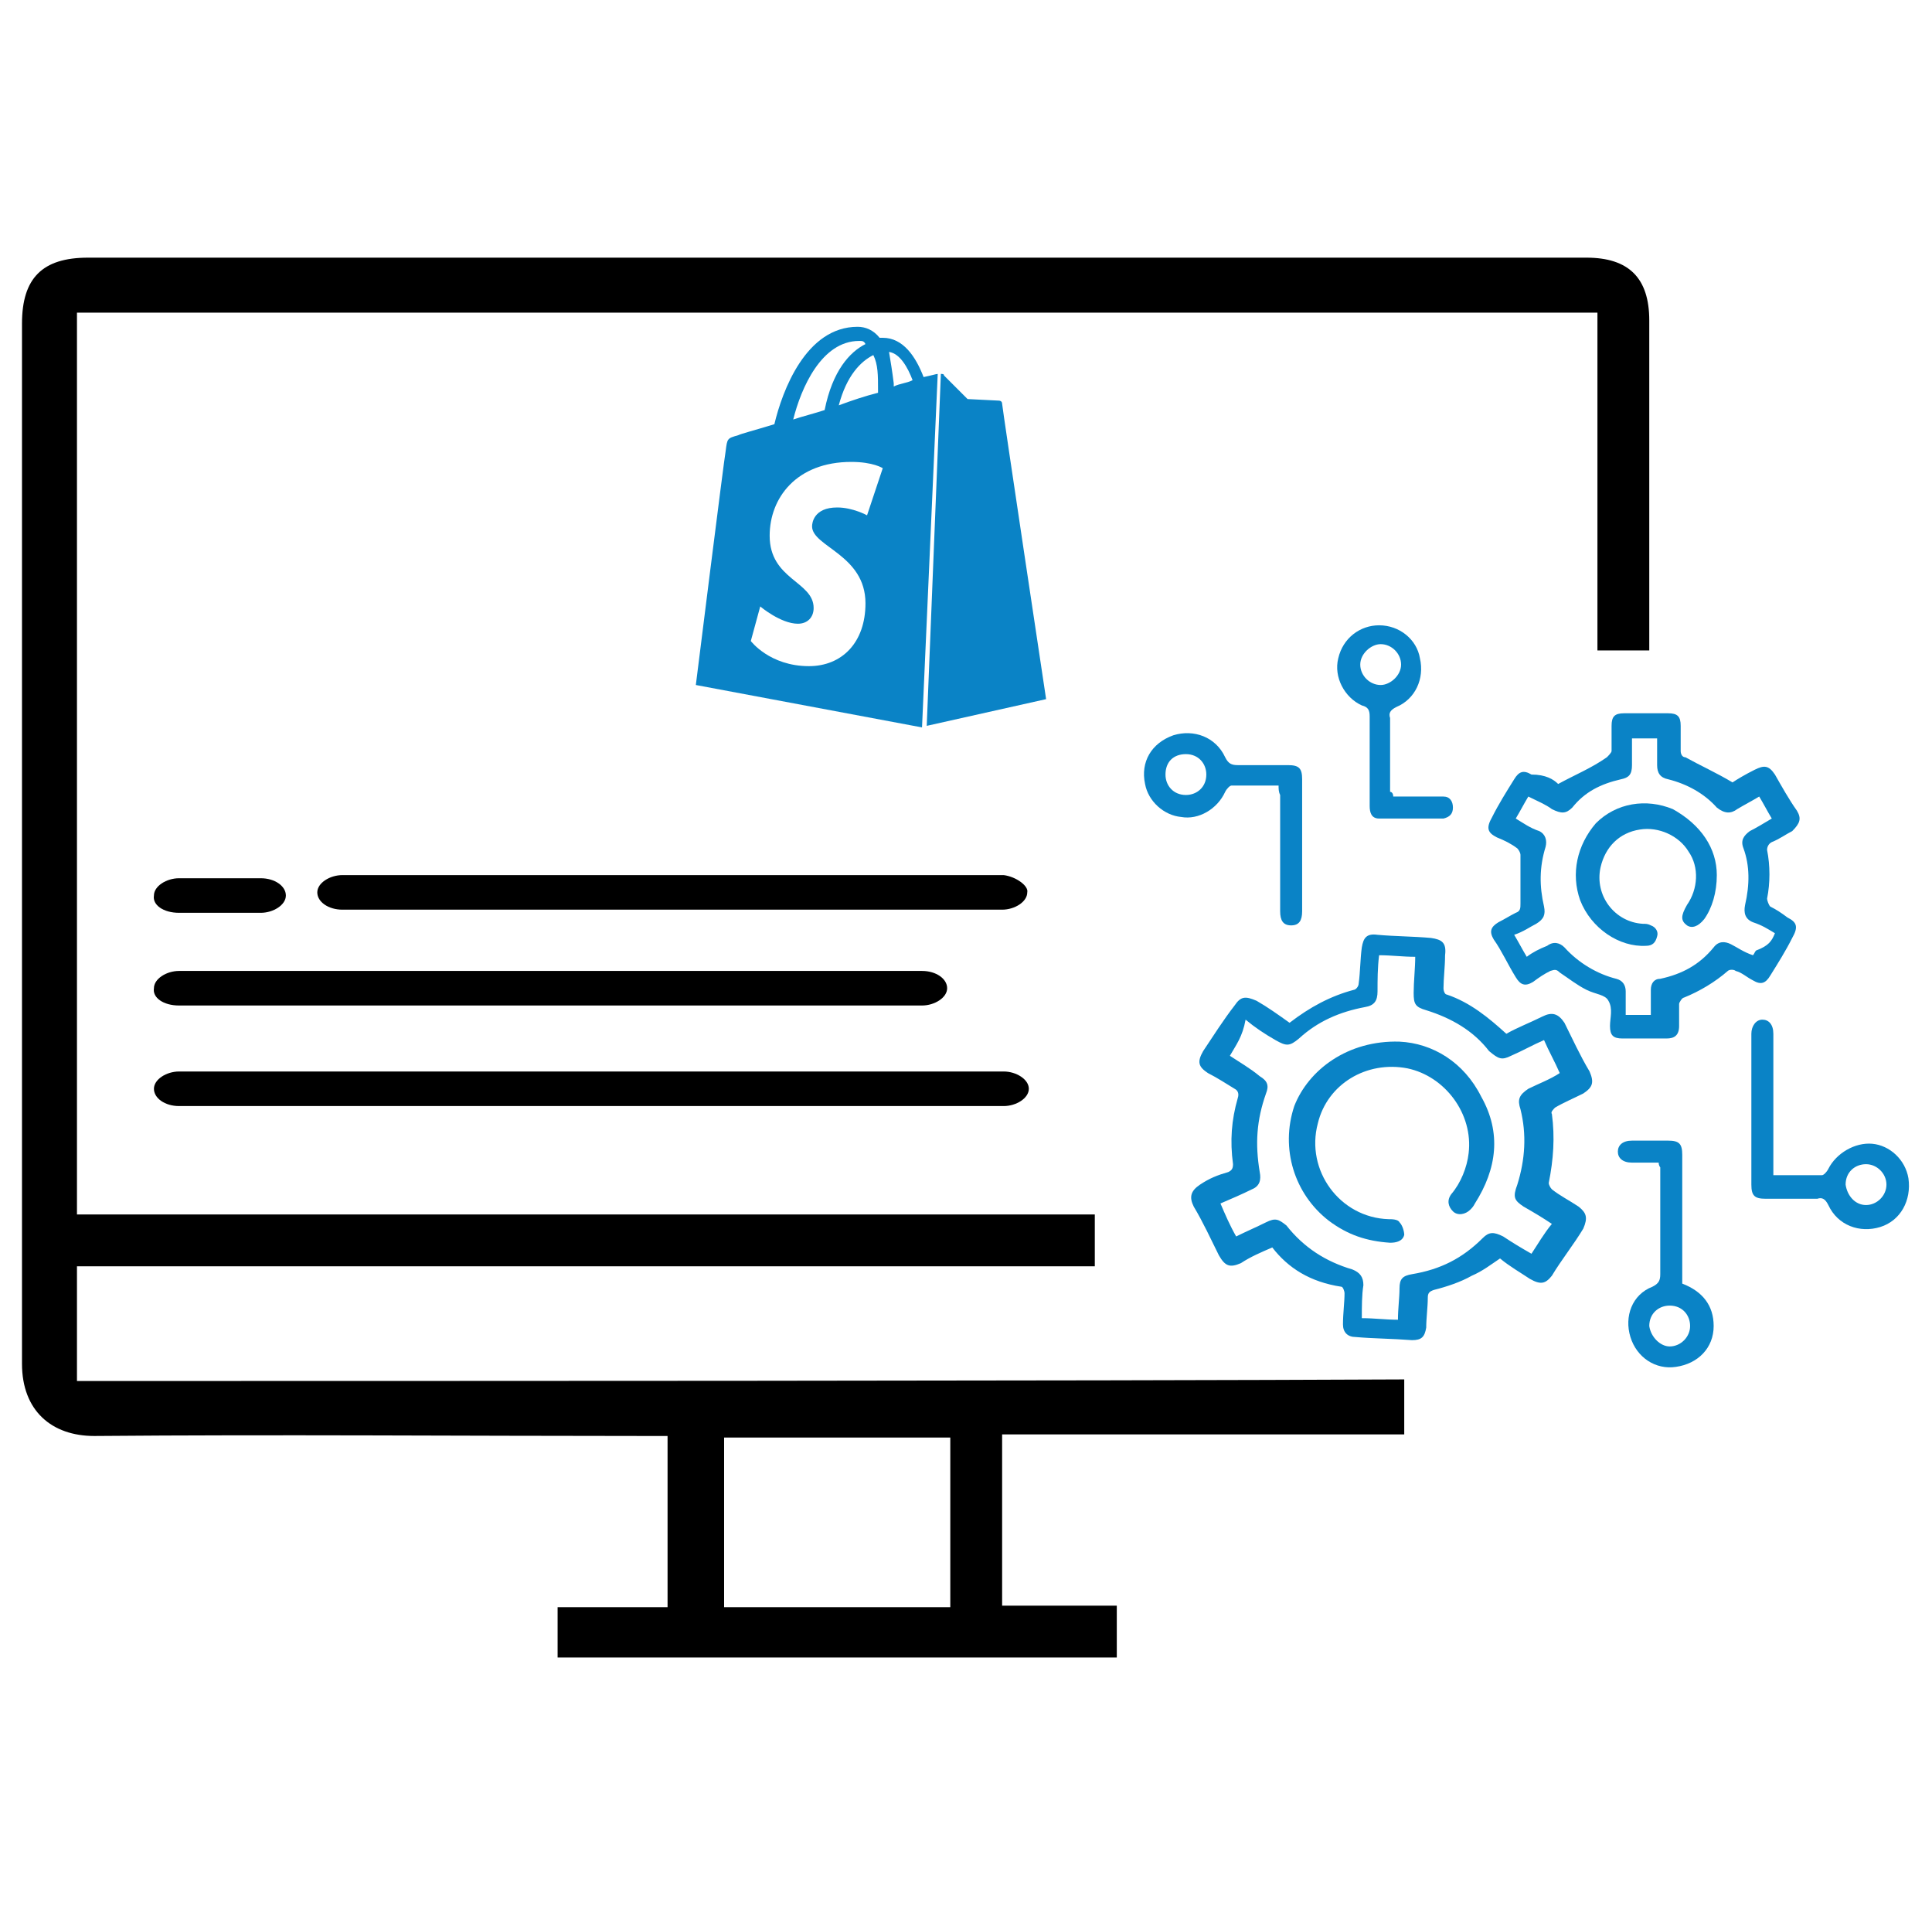 <?xml version="1.0" encoding="utf-8"?>
<!-- Generator: Adobe Illustrator 26.0.1, SVG Export Plug-In . SVG Version: 6.00 Build 0)  -->
<svg version="1.1" id="Layer_1" xmlns="http://www.w3.org/2000/svg" xmlns:xlink="http://www.w3.org/1999/xlink" x="0px" y="0px"
	 viewBox="0 0 123 122" style="enable-background:new 0 0 123 122;" xml:space="preserve">
<style type="text/css">
	.st0{fill:#0A83C6;}
	.st1{fill:none;}
	.st2{fill:none;stroke:#1D1E1C;stroke-width:1.983;stroke-miterlimit:10;}
	.st3{fill:none;stroke:#1D1E1C;stroke-width:1.842;stroke-miterlimit:10;}
	.st4{fill:none;stroke:#1D1E1C;stroke-width:1.869;stroke-miterlimit:10;}
	.st5{fill:none;stroke:#1D1E1C;stroke-width:1.916;stroke-miterlimit:10;}
	.st6{fill:none;stroke:#1D1E1C;stroke-width:1.853;stroke-miterlimit:10;}
	.st7{fill:none;stroke:#1D1E1C;stroke-width:1.76;stroke-miterlimit:10;}
	.st8{fill:none;stroke:#1D1E1C;stroke-width:1.858;stroke-miterlimit:10;}
	.st9{fill:#FFFFFF;}
	.st10{fill:none;stroke:#000000;stroke-width:2.68;stroke-miterlimit:10;}
	.st11{fill-rule:evenodd;clip-rule:evenodd;}
	.st12{fill-rule:evenodd;clip-rule:evenodd;fill:#FFFFFF;}
	.st13{fill-rule:evenodd;clip-rule:evenodd;fill:#0A83C6;}
	.st14{fill:#131313;}
	.st15{fill:none;stroke:#0F82C5;stroke-width:2.52;stroke-miterlimit:10;}
	.st16{fill:#0F82C5;}
	.st17{fill:none;stroke:#1D1D1B;stroke-width:0.684;stroke-miterlimit:10;}
	.st18{fill:#2083C6;}
	.st19{fill:#0283C6;}
	.st20{fill:none;stroke:#000000;stroke-width:2;stroke-miterlimit:10;}
</style>
<path class="st1" d="M46.1,102.3c4.9,0,9.6,0,14.4,0c0-3.6,0-7.2,0-10.8c-4.8,0-9.6,0-14.4,0C46.1,95.1,46.1,98.6,46.1,102.3z"/>
<path d="M4.9,87.9c0-2.5,0-4.8,0-7.3c19.7,0,45.1,0,64.8,0c0-1.1,0-2.2,0-3.3c-19.7,0-45.1,0-64.8,0c0-19.3,0-38.3,0-57.4
	c32.3,0,64.5,0,96.8,0c0,5.3,0,16.2,0,21.5c1.1,0,2.2,0,3.3,0c0-0.4,0-6.3,0-6.7c0-4.8,0-9.5,0-14.3c0-2.7-1.3-4-4-4
	c-31.8,0-63.6,0-95.4,0c-2.9,0-4.2,1.3-4.2,4.2c0,22.1,0,44.1,0,66.2c0,3,1.9,4.6,4.6,4.6c11.7-0.1,23.4,0,35.1,0c0.4,0,0.9,0,1.4,0
	c0,3.8,0,7.3,0,10.9c-2.4,0-4.7,0-7,0c0,1.1,0,2.2,0,3.2c11.9,0,23.8,0,35.6,0c0-1.1,0-2.1,0-3.3c-2.5,0-4.8,0-7.3,0
	c0-2,0-3.8,0-5.5c0-1.8,0-3.5,0-5.4c1.4,0,24.4,0,25.6,0v-3.5C68.5,87.9,25.8,87.9,4.9,87.9z M60.5,102.3c-4.8,0-9.6,0-14.4,0
	c0-3.6,0-7.2,0-10.8c4.8,0,9.6,0,14.4,0C60.5,95.1,60.5,98.6,60.5,102.3z"/>
<path d="M11.4,58.1h5.2c0.8,0,1.6-0.5,1.6-1.1c0-0.6-0.7-1.1-1.6-1.1l0,0h-5.2c-0.8,0-1.6,0.5-1.6,1.1C9.7,57.6,10.4,58.1,11.4,58.1
	z"/>
<path d="M63.9,55.7H21.8c-0.8,0-1.6,0.5-1.6,1.1c0,0.6,0.7,1.1,1.6,1.1h42c0.8,0,1.6-0.5,1.6-1.1C65.5,56.4,64.7,55.8,63.9,55.7z"/>
<path d="M11.4,64h47.3c0.8,0,1.6-0.5,1.6-1.1c0-0.6-0.7-1.1-1.6-1.1H11.4c-0.8,0-1.6,0.5-1.6,1.1l0,0C9.7,63.5,10.4,64,11.4,64
	C11.3,64,11.3,64,11.4,64z"/>
<path d="M63.9,68.2H11.4c-0.8,0-1.6,0.5-1.6,1.1c0,0.6,0.7,1.1,1.6,1.1h52.5c0.8,0,1.6-0.5,1.6-1.1C65.5,68.7,64.7,68.2,63.9,68.2z"
	/>
<g>
	<path class="st0" d="M81,79.4c-0.7,0.3-1.4,0.6-2,1c-0.7,0.3-1,0.2-1.4-0.5c-0.5-1-1-2.1-1.6-3.1c-0.3-0.6-0.2-1,0.4-1.4
		s1.1-0.6,1.8-0.8c0.2-0.1,0.3-0.2,0.3-0.5c-0.2-1.5-0.1-2.8,0.3-4.2c0.1-0.3,0-0.5-0.2-0.6c-0.5-0.3-1.1-0.7-1.7-1
		c-0.6-0.4-0.7-0.7-0.3-1.4c0.6-0.9,1.3-2,2-2.9c0.4-0.6,0.7-0.6,1.4-0.3c0.7,0.4,1.4,0.9,2.1,1.4c1.3-1,2.6-1.7,4.1-2.1
		c0.1,0,0.3-0.2,0.3-0.4c0.1-0.7,0.1-1.6,0.2-2.3c0.1-0.6,0.3-0.9,1-0.8c1.1,0.1,2.3,0.1,3.4,0.2c0.7,0.1,1,0.3,0.9,1.1
		c0,0.7-0.1,1.5-0.1,2.1c0,0.2,0.1,0.4,0.2,0.4c1.5,0.5,2.7,1.5,3.8,2.5c0.7-0.4,1.5-0.7,2.3-1.1c0.6-0.3,1-0.2,1.4,0.4
		c0.5,1,1,2.1,1.6,3.1c0.3,0.7,0.2,1-0.4,1.4c-0.6,0.3-1.3,0.6-1.8,0.9c-0.1,0.1-0.3,0.3-0.2,0.4c0.2,1.5,0.1,2.9-0.2,4.4
		c0,0.1,0.1,0.3,0.2,0.4c0.5,0.4,1.1,0.7,1.7,1.1c0.5,0.4,0.6,0.7,0.3,1.4c-0.6,1-1.4,2-2,3c-0.4,0.5-0.7,0.6-1.4,0.2
		c-0.6-0.4-1.3-0.8-1.9-1.3c-0.6,0.4-1.1,0.8-1.8,1.1c-0.7,0.4-1.6,0.7-2.4,0.9c-0.3,0.1-0.4,0.2-0.4,0.5c0,0.6-0.1,1.3-0.1,1.9
		c-0.1,0.6-0.3,0.8-0.9,0.8c-1.3-0.1-2.5-0.1-3.6-0.2c-0.5,0-0.8-0.3-0.8-0.8c0-0.7,0.1-1.4,0.1-2c0-0.1-0.1-0.4-0.2-0.4
		C83.4,81.6,82,80.7,81,79.4z M78.3,67.2c0.6,0.4,1.3,0.8,1.9,1.3c0.5,0.3,0.6,0.6,0.4,1.1c-0.6,1.7-0.7,3.2-0.4,5
		c0.1,0.5,0,0.9-0.5,1.1c-0.6,0.3-1.3,0.6-2,0.9c0.3,0.7,0.6,1.4,1,2.1c0.6-0.3,1.3-0.6,1.9-0.9c0.6-0.3,0.8-0.2,1.3,0.2
		c1.1,1.4,2.5,2.3,4.2,2.8c0.5,0.2,0.7,0.5,0.7,1c-0.1,0.6-0.1,1.4-0.1,2.1c0.8,0,1.5,0.1,2.3,0.1c0-0.7,0.1-1.4,0.1-2
		s0.2-0.8,0.8-0.9c1.8-0.3,3.2-1,4.5-2.3c0.4-0.4,0.7-0.4,1.3-0.1c0.6,0.4,1.1,0.7,1.8,1.1c0.4-0.6,0.8-1.3,1.3-1.9
		c-0.6-0.4-1.1-0.7-1.8-1.1c-0.6-0.4-0.7-0.6-0.4-1.4c0.5-1.6,0.6-3.2,0.2-4.8c-0.2-0.6-0.1-0.9,0.5-1.3c0.6-0.3,1.4-0.6,2-1
		c-0.3-0.7-0.7-1.4-1-2.1c-0.7,0.3-1.4,0.7-2.1,1c-0.6,0.3-0.8,0.2-1.4-0.3c-1-1.3-2.4-2.1-4-2.6c-0.7-0.2-0.8-0.4-0.8-1.1
		c0-0.7,0.1-1.6,0.1-2.3c-0.8,0-1.5-0.1-2.3-0.1c-0.1,0.8-0.1,1.6-0.1,2.3c0,0.6-0.2,0.9-0.8,1c-1.6,0.3-3,0.9-4.2,2
		c-0.6,0.5-0.8,0.5-1.5,0.1s-1.3-0.8-1.9-1.3C79.1,66,78.7,66.5,78.3,67.2z"/>
	<path class="st0" d="M99.2,49.9c1.1-0.6,2.1-1,3.1-1.7c0.1-0.1,0.3-0.3,0.3-0.4c0-0.5,0-1,0-1.6c0-0.6,0.2-0.8,0.8-0.8
		c0.9,0,1.9,0,2.8,0c0.6,0,0.8,0.2,0.8,0.8c0,0.5,0,1,0,1.6c0,0.2,0.1,0.4,0.3,0.4c0.9,0.5,2,1,3,1.6c0.3-0.2,0.8-0.5,1.4-0.8
		c0.6-0.3,0.9-0.3,1.3,0.3c0.4,0.7,0.9,1.6,1.4,2.3c0.3,0.5,0.2,0.8-0.3,1.3c-0.4,0.2-0.8,0.5-1.3,0.7c-0.2,0.1-0.3,0.3-0.3,0.5
		c0.2,1,0.2,2.1,0,3.1c0,0.1,0.1,0.4,0.2,0.5c0.4,0.2,0.7,0.4,1.1,0.7c0.6,0.3,0.7,0.6,0.3,1.3c-0.4,0.8-0.9,1.6-1.4,2.4
		c-0.3,0.5-0.6,0.6-1.1,0.3c-0.4-0.2-0.7-0.5-1.1-0.6c-0.1-0.1-0.4-0.1-0.5,0c-0.8,0.7-1.8,1.3-2.8,1.7c-0.1,0-0.3,0.3-0.3,0.4
		c0,0.4,0,0.9,0,1.4c0,0.6-0.3,0.8-0.8,0.8c-0.9,0-1.9,0-2.8,0c-0.6,0-0.8-0.2-0.8-0.8c0-0.5,0.2-1.1-0.1-1.6
		c-0.2-0.4-0.8-0.4-1.4-0.7c-0.6-0.3-1.1-0.7-1.7-1.1c-0.2-0.2-0.3-0.2-0.6-0.1c-0.4,0.2-0.7,0.4-1.1,0.7c-0.5,0.3-0.8,0.2-1.1-0.3
		c-0.5-0.8-0.9-1.7-1.4-2.4c-0.3-0.5-0.2-0.8,0.3-1.1c0.4-0.2,0.7-0.4,1.1-0.6c0.3-0.1,0.3-0.3,0.3-0.6c0-1,0-2.1,0-3.1
		c0-0.1-0.1-0.3-0.2-0.4c-0.4-0.3-0.8-0.5-1.3-0.7c-0.6-0.3-0.7-0.6-0.3-1.3c0.4-0.8,0.9-1.6,1.4-2.4c0.3-0.5,0.6-0.6,1.1-0.3
		C98.4,49.3,98.9,49.6,99.2,49.9z M113,59.4c-0.5-0.3-0.8-0.5-1.4-0.7c-0.5-0.2-0.6-0.6-0.5-1.1c0.3-1.3,0.3-2.5-0.1-3.6
		c-0.2-0.5,0-0.8,0.4-1.1c0.4-0.2,0.9-0.5,1.4-0.8c-0.3-0.5-0.5-0.9-0.8-1.4c-0.5,0.3-0.9,0.5-1.4,0.8c-0.4,0.3-0.8,0.3-1.3-0.1
		c-0.8-0.9-1.9-1.5-3.1-1.8c-0.5-0.1-0.7-0.4-0.7-0.9s0-1.1,0-1.7c-0.5,0-1,0-1.6,0c0,0.6,0,1.1,0,1.7s-0.2,0.8-0.7,0.9
		c-1.3,0.3-2.3,0.8-3.1,1.8c-0.4,0.4-0.7,0.4-1.3,0.1c-0.4-0.3-0.9-0.5-1.5-0.8c-0.3,0.5-0.5,0.9-0.8,1.4c0.5,0.3,0.9,0.6,1.5,0.8
		c0.4,0.2,0.5,0.6,0.4,1c-0.4,1.3-0.4,2.5-0.1,3.8c0.1,0.5,0,0.8-0.5,1.1c-0.4,0.2-0.8,0.5-1.4,0.7c0.3,0.5,0.5,0.9,0.8,1.4
		c0.4-0.3,0.8-0.5,1.3-0.7c0.4-0.3,0.8-0.2,1.1,0.1c0.9,1,2.1,1.7,3.3,2c0.4,0.1,0.6,0.4,0.6,0.8c0,0.5,0,1,0,1.5c0.5,0,1,0,1.6,0
		c0-0.5,0-1,0-1.6c0-0.4,0.2-0.7,0.6-0.7c1.4-0.3,2.5-0.9,3.4-2c0.3-0.4,0.7-0.4,1.1-0.2s0.8,0.5,1.4,0.7c0.1-0.1,0.1-0.2,0.2-0.3
		C112.6,60.2,112.8,59.9,113,59.4z"/>
	<path class="st0" d="M112.9,74.8c1,0,2.1,0,3.1,0c0.1,0,0.3-0.2,0.4-0.4c0.5-1,1.7-1.7,2.8-1.6c1.1,0.1,2.1,1,2.3,2.2
		c0.2,1.4-0.5,2.7-1.8,3.1c-1.3,0.4-2.7-0.1-3.3-1.4c-0.2-0.4-0.4-0.5-0.7-0.4c-1.1,0-2.2,0-3.3,0c-0.7,0-0.9-0.2-0.9-0.9
		c0-3.2,0-6.4,0-9.6c0-0.5,0.3-0.9,0.7-0.9c0.4,0,0.7,0.3,0.7,0.9c0,2.7,0,5.5,0,8.2C112.9,74.2,112.9,74.4,112.9,74.8z M118.8,76.7
		c0.7,0,1.3-0.6,1.3-1.3c0-0.7-0.6-1.3-1.3-1.3c-0.7,0-1.3,0.5-1.3,1.3C117.6,76.1,118.1,76.7,118.8,76.7z"/>
	<path class="st0" d="M81.4,50c-1,0-2.1,0-3,0c-0.1,0-0.3,0.2-0.4,0.4c-0.5,1.1-1.7,1.8-2.8,1.6c-1.1-0.1-2.1-1-2.3-2.1
		c-0.3-1.4,0.4-2.6,1.8-3.1c1.3-0.4,2.7,0.1,3.3,1.4c0.2,0.4,0.4,0.5,0.8,0.5c1,0,2.2,0,3.2,0c0.7,0,0.9,0.2,0.9,0.9
		c0,2.8,0,5.6,0,8.4c0,0.6-0.2,0.9-0.7,0.9c-0.5,0-0.7-0.3-0.7-0.9c0-2.5,0-4.9,0-7.4C81.4,50.4,81.4,50.2,81.4,50z M75.5,50.6
		c0.7,0,1.3-0.5,1.3-1.3c0-0.7-0.5-1.3-1.3-1.3s-1.3,0.5-1.3,1.3C74.2,50,74.7,50.6,75.5,50.6z"/>
	<path class="st0" d="M105.6,74c-0.6,0-1.1,0-1.7,0c-0.6,0-0.9-0.3-0.9-0.7s0.3-0.7,0.9-0.7c0.7,0,1.5,0,2.3,0
		c0.7,0,0.9,0.2,0.9,0.9c0,2.6,0,5.2,0,7.8c0,0.1,0,0.3,0,0.4c1.3,0.5,2,1.4,2,2.7c0,1.4-1,2.4-2.4,2.6c-1.3,0.2-2.5-0.6-2.9-1.9
		c-0.4-1.3,0.1-2.7,1.4-3.2c0.4-0.2,0.5-0.4,0.5-0.8c0-2.3,0-4.5,0-6.8C105.7,74.3,105.6,74.2,105.6,74z M106.3,85.7
		c0.7,0,1.3-0.6,1.3-1.3c0-0.7-0.5-1.3-1.3-1.3c-0.7,0-1.3,0.5-1.3,1.3C105.1,85.1,105.7,85.7,106.3,85.7z"/>
	<path class="st0" d="M88.7,50.7c0.9,0,1.8,0,2.6,0c0.2,0,0.4,0,0.6,0c0.4,0,0.6,0.3,0.6,0.7s-0.2,0.6-0.6,0.7c-1.4,0-2.7,0-4.1,0
		c-0.5,0-0.6-0.4-0.6-0.8c0-1.9,0-3.9,0-5.7c0-0.4-0.1-0.6-0.5-0.7c-1.1-0.5-1.8-1.8-1.5-3c0.3-1.3,1.4-2.1,2.6-2.1
		c1.3,0,2.4,0.9,2.6,2.1c0.3,1.3-0.3,2.6-1.5,3.1c-0.4,0.2-0.5,0.4-0.4,0.7c0,1.6,0,3.1,0,4.7C88.6,50.4,88.7,50.5,88.7,50.7z
		 M87.9,41c-0.6,0-1.3,0.6-1.3,1.3c0,0.7,0.6,1.3,1.3,1.3c0.6,0,1.3-0.6,1.3-1.3C89.2,41.6,88.6,41,87.9,41z"/>
	<path class="st0" d="M89.1,66.3c2.1,0.1,4.1,1.3,5.2,3.5c1.3,2.3,1,4.6-0.4,6.8c-0.1,0.2-0.2,0.3-0.3,0.4c-0.3,0.3-0.8,0.4-1.1,0.1
		c-0.3-0.3-0.4-0.7-0.1-1.1c0.6-0.7,1-1.7,1.1-2.6c0.3-2.5-1.5-4.9-3.9-5.4c-2.6-0.5-5.1,1-5.7,3.5c-0.8,3,1.4,6,4.5,6.1
		c0.2,0,0.6,0,0.7,0.2c0.2,0.2,0.3,0.6,0.3,0.8c-0.1,0.4-0.5,0.5-0.9,0.5c-1.5-0.1-2.7-0.5-3.9-1.4c-2.2-1.7-3.1-4.6-2.2-7.3
		C83.3,68.1,85.8,66.2,89.1,66.3z"/>
	<path class="st0" d="M109.3,55.7c0,1.1-0.3,2.1-0.8,2.8c-0.4,0.5-0.8,0.6-1.1,0.4c-0.4-0.3-0.4-0.6,0-1.3c0.7-1,0.8-2.4,0.1-3.4
		c-0.6-1-1.9-1.6-3.1-1.4c-1.3,0.2-2.2,1.1-2.5,2.4c-0.4,1.8,0.9,3.5,2.7,3.6c0.2,0,0.3,0,0.5,0.1c0.3,0.1,0.5,0.4,0.4,0.7
		c-0.1,0.4-0.3,0.6-0.7,0.6c-1.7,0.1-3.5-1.1-4.2-2.9c-0.6-1.7-0.2-3.5,1-4.9c1.3-1.3,3.2-1.6,4.9-0.9
		C108.3,52.5,109.3,54,109.3,55.7z"/>
</g>
<path class="st0" d="M59,46.2l7.6-1.7c0,0-2.8-18.6-2.8-18.8c0-0.2-0.2-0.2-0.2-0.2s-2-0.1-2-0.1s-1.4-1.4-1.5-1.5
	c0-0.1-0.1-0.1-0.2-0.1L59,46.2L59,46.2z M59.7,23.8L59.7,23.8c-0.1,0-0.4,0.1-0.9,0.2c-0.5-1.3-1.3-2.5-2.6-2.5H56
	c-0.4-0.5-0.9-0.7-1.4-0.7c-3.3,0-4.8,4.1-5.3,6.2c-1.3,0.4-2.1,0.6-2.3,0.7c-0.7,0.2-0.7,0.2-0.8,1c-0.1,0.5-1.9,14.9-1.9,14.9
	l14.4,2.7L59.7,23.8L59.7,23.8z M55.9,24.8V25c-0.8,0.2-1.7,0.5-2.5,0.8c0.5-1.9,1.4-2.8,2.2-3.2C55.9,23.2,55.9,23.9,55.9,24.8
	L55.9,24.8z M54.7,21.7c0.2,0,0.3,0,0.4,0.2c-1,0.5-2.1,1.7-2.6,4.2c-0.6,0.2-1.4,0.4-2,0.6C51,24.7,52.3,21.7,54.7,21.7z
	 M55.2,32.8c0,0-0.9-0.5-1.9-0.5c-1.5,0-1.6,1-1.6,1.2c0,1.3,3.4,1.8,3.4,4.9c0,2.5-1.5,4-3.6,4c-2.5,0-3.7-1.6-3.7-1.6l0.6-2.2
	c0,0,1.3,1.1,2.4,1.1c0.6,0,1-0.4,1-1l0,0c0-1.7-2.8-1.8-2.8-4.6c0-2.4,1.7-4.7,5.2-4.7c1.4,0,2,0.4,2,0.4L55.2,32.8L55.2,32.8z
	 M56.6,22.4c0.7,0.1,1.2,1,1.5,1.8c-0.4,0.2-0.8,0.2-1.2,0.4v-0.2C56.8,23.6,56.7,23,56.6,22.4z"/>
</svg>
